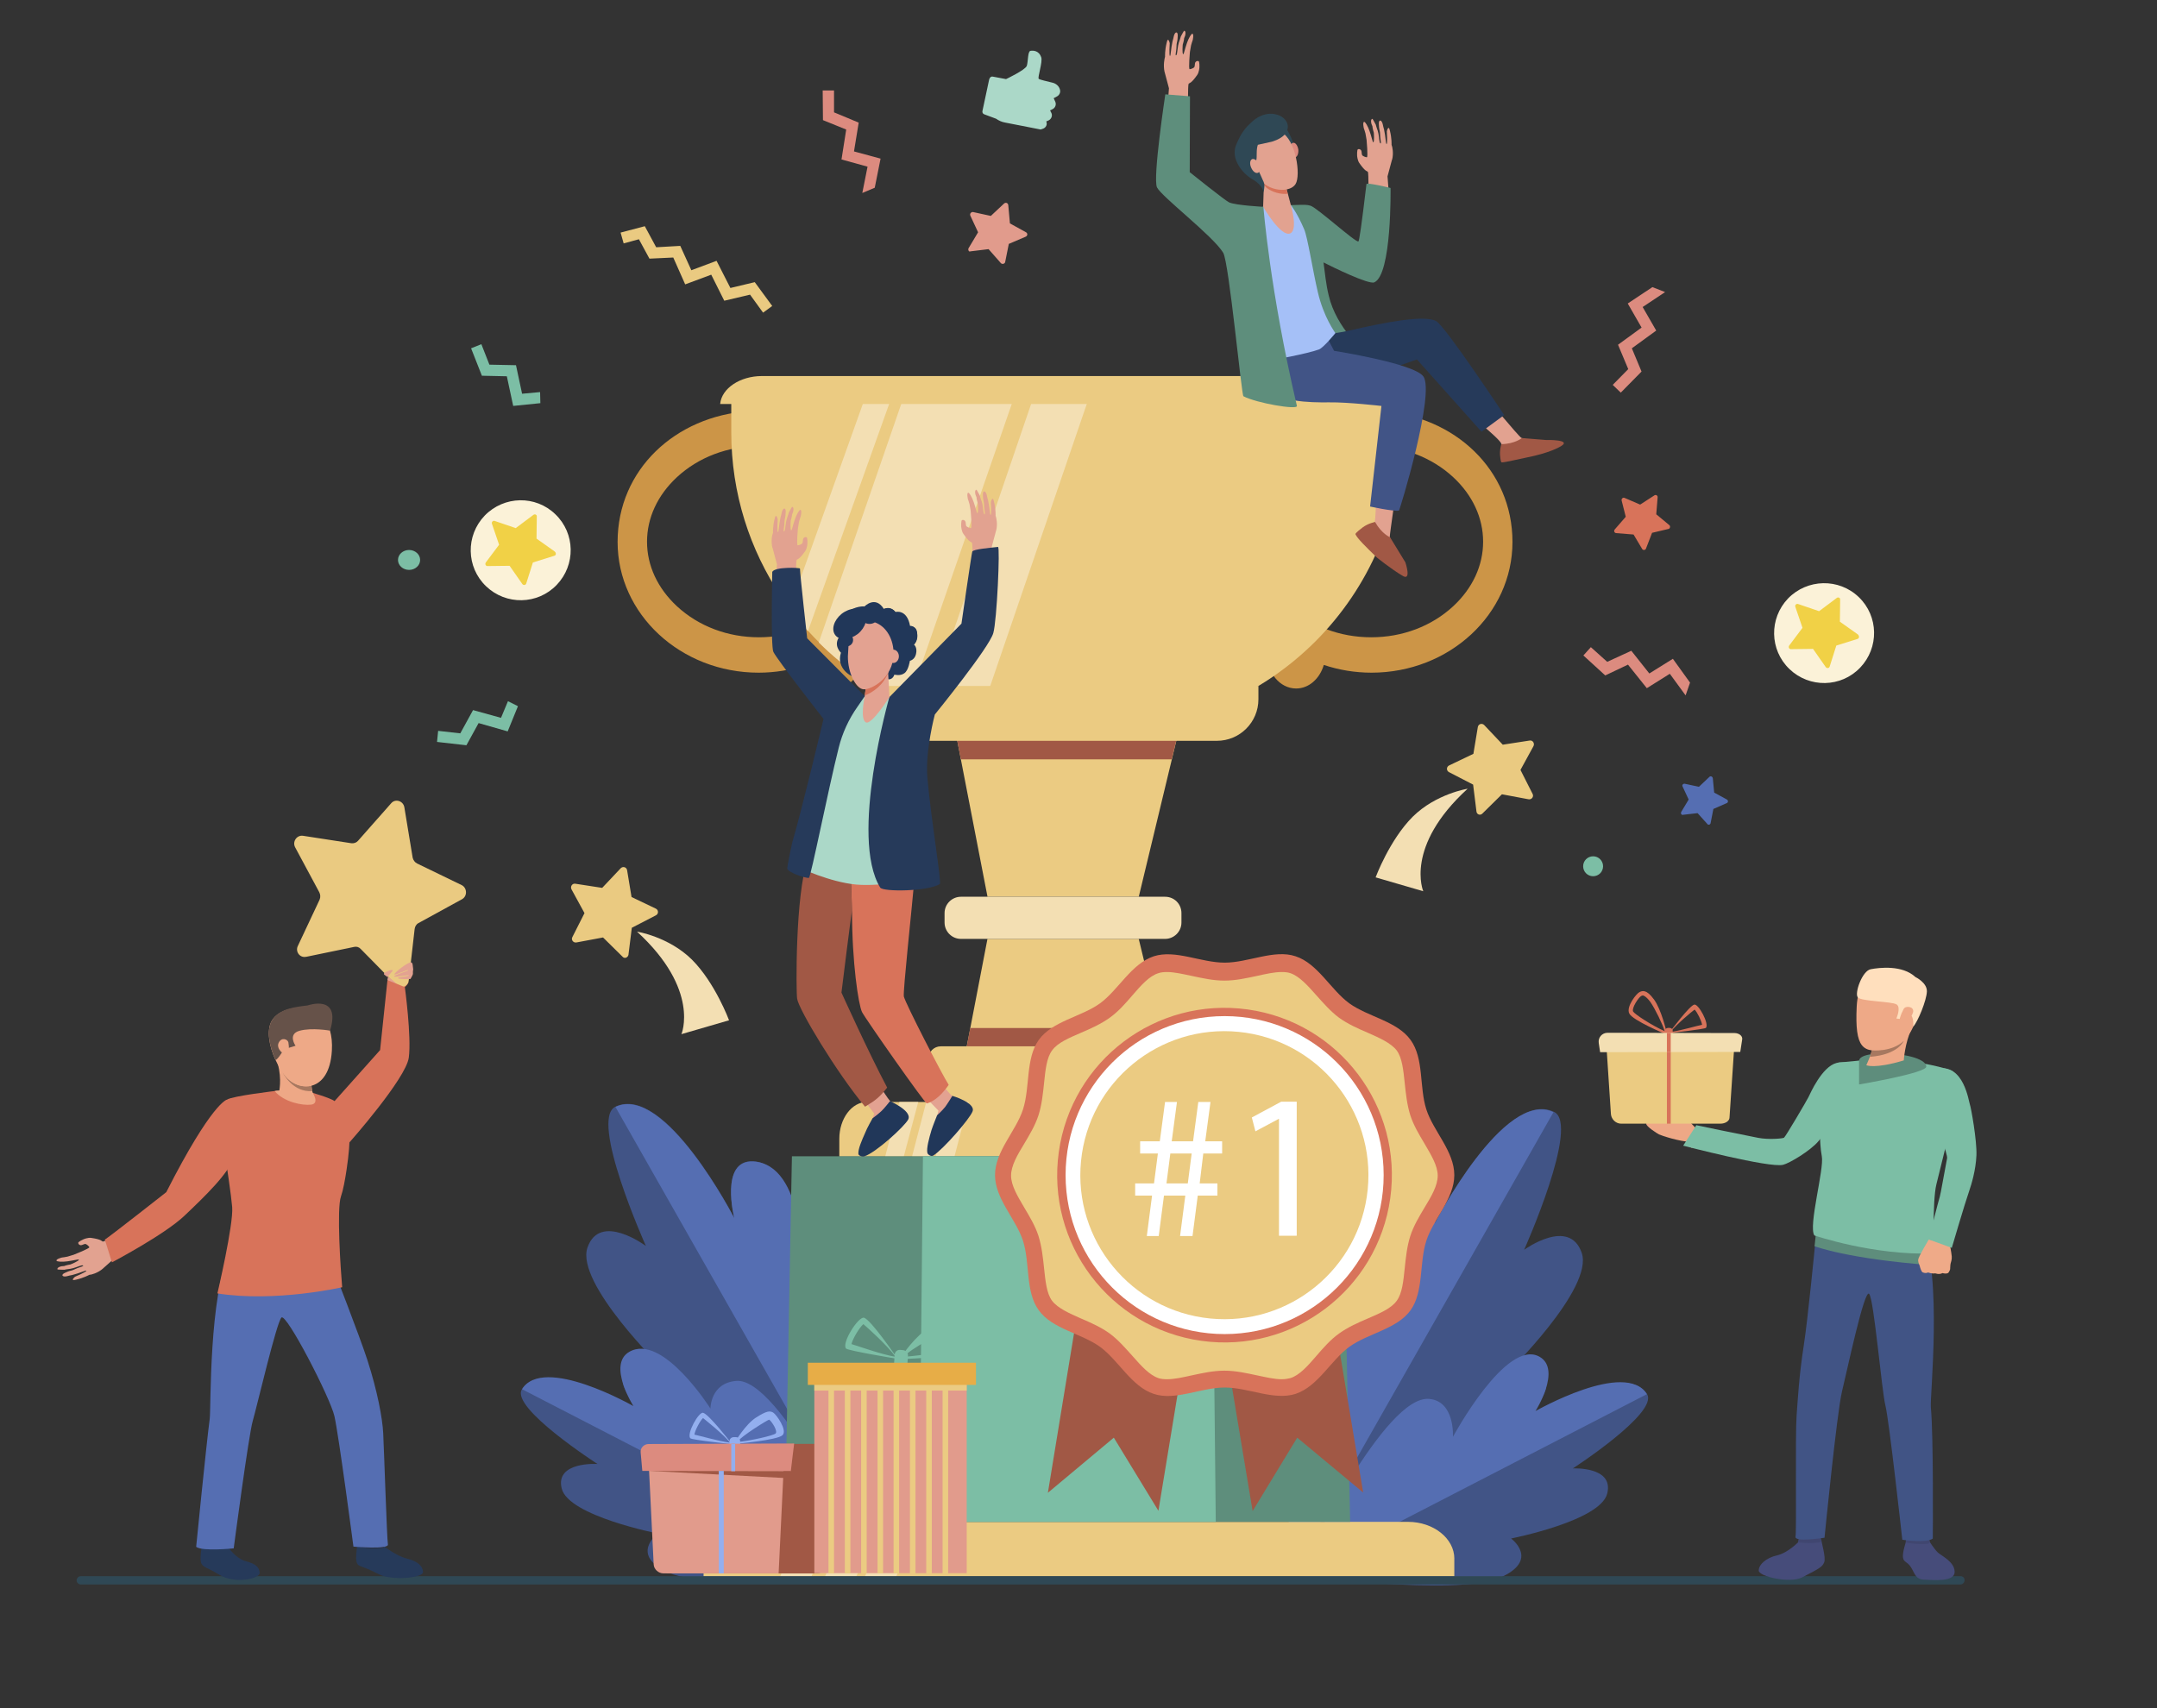 <?xml version="1.0" encoding="UTF-8"?>
<svg id="Layer_1" data-name="Layer 1" xmlns="http://www.w3.org/2000/svg" viewBox="0 0 563 446">
  <rect x="0" y="0" width="563" height="446" fill="#333333" stroke="none"/>
  <defs>
    <style>
      .cls-1 {
        fill: #fff;
      }

      .cls-2 {
        fill: #eea886;
      }

      .cls-3 {
        fill: #eaca81;
      }

      .cls-4 {
        fill: #efaa88;
      }

      .cls-5 {
        fill: #a15845;
      }

      .cls-6 {
        fill: #2f4855;
      }

      .cls-7 {
        fill: #ffdfbd;
      }

      .cls-8 {
        fill: #2e2626;
      }

      .cls-9 {
        fill: #f3dfb3;
      }

      .cls-10 {
        fill: #5e8e7c;
      }

      .cls-11 {
        fill: #f1d146;
      }

      .cls-12 {
        fill: #665249;
      }

      .cls-13 {
        fill: #415486;
      }

      .cls-14 {
        fill: #93afef;
      }

      .cls-15 {
        fill: #dc8b7f;
      }

      .cls-16 {
        fill: #ebcb82;
      }

      .cls-17 {
        fill: #e19b8c;
      }

      .cls-18 {
        fill: #464c7a;
      }

      .cls-19 {
        fill: #abd8c8;
      }

      .cls-20 {
        fill: #e7ad47;
      }

      .cls-21 {
        fill: #e2a290;
      }

      .cls-22 {
        fill: #556eb2;
      }

      .cls-23 {
        fill: #213759;
      }

      .cls-24 {
        fill: #a77860;
      }

      .cls-25 {
        fill: #7cbea5;
      }

      .cls-26 {
        fill: #a5c0f7;
      }

      .cls-27 {
        fill: #eea987;
      }

      .cls-28 {
        fill: #e3a291;
      }

      .cls-29 {
        fill: #db8a7f;
      }

      .cls-30 {
        fill: #cc9547;
      }

      .cls-31 {
        fill: #2f6b8c;
      }

      .cls-32 {
        fill: #d8735a;
      }

      .cls-33 {
        fill: #263a5a;
      }

      .cls-34 {
        fill: #415485;
      }

      .cls-35 {
        fill: #404670;
      }

      .cls-36 {
        fill: #fbf2d8;
      }

      .cls-37 {
        fill: #5e8d7c;
      }
    </style>
  </defs>
  <path class="cls-13" d="m337.21,411.11s51.27-25.31,60.09-38.47c8.82-13.16-4.12-13.96-4.12-13.96,0,0,22.85-22.27,19.67-31.6-3.25-9.4-15.04-.8-15.04-.8,0,0,14.68-32.76,7.81-36.01-12.94-6.15-31.02,29.07-31.02,29.07,0,0,3.91-15.33-4.99-14.82-13.45.72-12.87,35.36-12.87,35.36,0,0-1.52-13.3-9.62-8.97-14.61,7.81-9.91,80.19-9.91,80.19Z"/>
  <path class="cls-22" d="m344.08,325.65c6.29-3.47,12.58,6.72,12.58,6.72,0,0-.65-27.04,12.8-27.77,8.89-.51,4.99,14.82,4.99,14.82,0,0,18.15-35.21,31.02-29.07l-68.33,120.25c-.51-8.46-5.57-78.02,6.94-84.96Z"/>
  <path class="cls-13" d="m338.52,411.4s41.94,5.21,52.78.58c10.85-4.63,3.11-10.34,3.11-10.34,0,0,23.28-4.55,25.09-11.71,1.81-7.16-8.97-6.58-8.97-6.58,0,0,22.34-14.46,19.38-19.38-5.57-9.04-31.16,5.57-31.16,5.57,0,0,8.68-7.95,2.89-11.28-8.68-4.99-22.42,16.85-22.42,16.85,0,0,.87-5.35-5.93-6-12.22-1.09-34.78,42.3-34.78,42.3Z"/>
  <path class="cls-22" d="m373.01,365.2c6.8.58,6.22,9.91,6.22,9.91,0,0,13.95-25.89,22.63-20.9,5.79,3.33-1.08,14.17-1.08,14.17,0,0,23.5-13.45,29.07-4.41l-91.47,47.22c3.11-5.42,23.21-47,34.64-45.99Z"/>
  <path class="cls-13" d="m228.97,409.74s-51.27-25.31-60.09-38.47c-8.82-13.16,4.12-13.96,4.12-13.96,0,0-22.85-22.27-19.67-31.6,3.25-9.4,15.26-.43,15.26-.43,0,0-14.89-33.12-7.95-36.37,12.94-6.15,31.02,29.07,31.02,29.07,0,0-3.9-15.33,4.99-14.82,13.45.72,12.87,35.36,12.87,35.36,0,0,1.52-13.3,9.62-8.97,14.53,7.81,9.83,80.19,9.83,80.19Z"/>
  <path class="cls-22" d="m222.03,324.27c-6.29-3.47-12.58,6.73-12.58,6.73,0,0,.65-27.04-12.8-27.77-8.89-.51-4.99,14.82-4.99,14.82,0,0-18.15-35.21-31.02-29.07l68.33,120.25c.51-8.46,5.57-78.02-6.94-84.96Z"/>
  <path class="cls-13" d="m227.6,410.1s-41.94,5.21-52.78.58c-10.85-4.63-3.11-10.34-3.11-10.34,0,0-23.28-4.55-25.09-11.71-1.81-7.16,9.33-6.44,9.33-6.44,0,0-22.7-14.61-19.74-19.45,5.57-9.04,31.17,5.57,31.17,5.57,0,0-8.68-7.95-2.89-11.28,8.68-4.99,22.42,16.85,22.42,16.85,0,0-.87-5.35,5.93-6,12.22-1.23,34.78,42.23,34.78,42.23Z"/>
  <path class="cls-22" d="m192.16,360.5c-6.8.58-6.72,7.23-6.72,7.23,0,0-12.51-19.81-21.19-14.82-5.79,3.33,1.08,14.17,1.08,14.17,0,0-23.5-13.45-29.07-4.41l91.47,47.22c-3.11-5.49-24.22-50.4-35.58-49.39Z"/>
  <path class="cls-32" d="m106.7,256.3s-1.37.94-2.53.65c-1.16-.29-1.66-.72-1.66-.72,0,0,.65,1.16,1.59,1.66,1.59.8,2.6-1.59,2.6-1.59Z"/>
  <path class="cls-3" d="m79.87,249.8l12.58-2.6c.65-.15,1.3.07,1.74.58l9.18,9.33c1.16,1.23,3.18.43,3.33-1.23l1.52-13.31c.07-.65.43-1.3,1.01-1.59l11.35-6.22c1.45-.79,1.37-2.96-.07-3.69l-11.64-5.64c-.58-.29-1.01-.87-1.16-1.52l-2.17-13.16c-.29-1.66-2.31-2.31-3.4-1.09l-8.68,9.83c-.43.51-1.08.72-1.74.65l-12.65-1.95c-1.66-.22-2.82,1.59-2.02,3.04l6.29,11.71c.29.58.36,1.3.07,1.95l-5.64,12c-.8,1.52.51,3.25,2.1,2.89Z"/>
  <path class="cls-28" d="m107.35,251.24c-.87-.14-4.41,2.68-4.41,3.11s3.54-1.37,3.62-1.08c.07.22-3.9,1.3-3.69,1.66.14.29,3.76-.51,3.83-.29.15.29-2.96.36-2.82.72.22.36,3.25.22,3.25.22,0,0,.58-.94.65-1.3v-.65c0-.22.07-.36.07-.58-.14-.94-.07-1.66-.51-1.81Z"/>
  <path class="cls-28" d="m102.5,253.41l-1.37,1.66-.87-.65s-.07-.15,0-.36c.14-.22,2.24-1.23,2.24-.65Z"/>
  <path class="cls-28" d="m101.27,255s1.74,1.09,2.53,2.31c.72,1.23.36,2.31.36,2.31l-3.04-3.76.15-.87Z"/>
  <path class="cls-30" d="m360.57,107.35c-.29,1.45-.58,3.04-1.37,4.27-1.3,1.59-2.6,3.25-3.76,4.92.8-.07,1.66-.07,2.46-.07,8.17,0,15.76,2.89,21.4,8.1,5.06,4.7,7.81,10.63,7.81,16.85s-2.75,12.15-7.81,16.85c-5.64,5.21-13.23,8.1-21.4,8.1s-15.76-2.89-21.33-8.03c-.43,1.23-.79,2.39-1.23,3.61-2.75,1.37-4.7,4.7-4.7,8.53,0,5.13,3.4,9.26,7.66,9.26,3.33,0,6.15-2.53,7.23-6.15,3.9,1.3,8.1,2.02,12.44,2.02,20.32,0,36.8-15.26,36.8-34.13s-15.11-32.83-34.2-34.13Z"/>
  <path class="cls-30" d="m195.42,107.35c.29,1.45.58,3.04,1.37,4.27,1.3,1.59,2.6,3.25,3.76,4.92-.79-.07-1.66-.07-2.46-.07-8.17,0-15.76,2.89-21.4,8.1-5.06,4.7-7.81,10.63-7.81,16.85s2.75,12.15,7.81,16.85c5.64,5.21,13.23,8.1,21.4,8.1s15.76-2.89,21.33-8.03c.43,1.23.79,2.39,1.23,3.61,2.75,1.37,4.7,4.7,4.7,8.53,0,5.13-3.4,9.26-7.67,9.26-3.33,0-6.15-2.53-7.23-6.15-3.9,1.3-8.1,2.02-12.44,2.02-20.32,0-36.81-15.26-36.81-34.13s15.11-32.83,34.2-34.13Z"/>
  <path class="cls-16" d="m365.92,103.52v9.4c0,42.59-34.56,77.15-77.15,77.15-19.6-.29-33.12,1.74-51.7-6.51-26.83-11.79-46.2-38.76-46.2-70.72v-9.4h175.06v.07Z"/>
  <path class="cls-9" d="m236.99,183.63s.07,0,0,0l27.77-80.12h-28.85l-22.2,64.21c6.65,6.65,14.61,12.07,23.28,15.91Z"/>
  <path class="cls-9" d="m255.07,188.99l29.28-85.54h-14.53l-28.05,82.07c4.63,1.74,8.97,2.82,13.3,3.47Z"/>
  <path class="cls-9" d="m210.89,164.76l21.91-61.32h-6.87l-19.81,55.46c1.45,2.1,3.04,4.05,4.77,5.86Z"/>
  <path class="cls-16" d="m358.26,98.17h-159.37c-5.78,0-10.56,3.25-10.92,7.3h181.13c-.29-4.12-5.06-7.3-10.85-7.3Z"/>
  <path class="cls-16" d="m248.78,187.83l8.97,46.28h39.48l11.14-46.28h-59.58Z"/>
  <path class="cls-5" d="m308.36,187.83l-2.53,10.41h-55.03l-2.02-10.41h59.58Z"/>
  <path class="cls-16" d="m308.36,291.37h-59.58l4.48-22.99,4.48-23.28h39.48l5.64,23.28,5.49,22.99Z"/>
  <path class="cls-5" d="m308.36,291.37h-59.58l4.48-22.99h49.6l5.49,22.99Z"/>
  <path class="cls-9" d="m304.1,234.11h-53.29c-2.31,0-4.27,1.88-4.27,4.27v2.46c0,2.31,1.88,4.27,4.27,4.27h53.29c2.31,0,4.27-1.88,4.27-4.27v-2.46c0-2.39-1.88-4.27-4.27-4.27Z"/>
  <path class="cls-16" d="m312.77,288.27h-70.43v-11.93c0-1.74,1.45-3.18,3.18-3.18h64.14c1.73,0,3.18,1.45,3.18,3.18v11.93h-.07Z"/>
  <path class="cls-16" d="m336.06,297.3v4.63h-116.99v-4.63c0-5.28,3.25-9.62,7.23-9.62h102.53c3.98,0,7.23,4.27,7.23,9.62Z"/>
  <path class="cls-9" d="m246.61,287.69l-3.69,14.17h-4.85l3.69-14.17h4.84Z"/>
  <path class="cls-9" d="m239.67,287.69l-3.76,14.17h-4.85l3.69-14.17h4.92Z"/>
  <path class="cls-9" d="m252.83,287.69l-3.69,14.17h-4.92l3.76-14.17h4.85Z"/>
  <path class="cls-16" d="m379.59,406.92v4.63h-195.95v-4.63c0-5.28,5.42-9.62,12.08-9.62h171.8c6.65,0,12.08,4.34,12.08,9.62Z"/>
  <path class="cls-9" d="m229.76,397.3l-6.22,14.17h-8.17l6.22-14.17h8.17Z"/>
  <path class="cls-9" d="m218.05,397.3l-6.22,14.17h-8.17l6.22-14.17h8.17Z"/>
  <path class="cls-9" d="m240.18,397.3l-6.22,14.17h-8.17l6.22-14.17h8.17Z"/>
  <path class="cls-16" d="m328.46,179.08v3.47c0,6-4.85,10.85-10.85,10.85h-78.53c-6,0-10.85-4.85-10.85-10.85v-3.47h100.22Z"/>
  <path class="cls-10" d="m352.4,397.3h-147.51l1.81-95.45h143.75l1.95,95.45Z"/>
  <path class="cls-25" d="m317.33,397.3h-77.37l.94-95.45h75.42l1.01,95.45Z"/>
  <path class="cls-6" d="m511.77,411.48H21.08c-.58,0-1.08.51-1.08,1.09s.51,1.08,1.08,1.08h490.61c.58,0,1.08-.51,1.08-1.08.07-.58-.43-1.09-1.01-1.09Z"/>
  <path class="cls-5" d="m302.36,394.41l-11.64-19.09-17.21,14.39,17.64-107.67,28.92,4.7-17.71,107.67Z"/>
  <path class="cls-5" d="m355.8,389.64l-17.21-14.32-11.64,19.16-17.93-107.67,28.85-4.77,17.93,107.59Z"/>
  <path class="cls-32" d="m379.59,306.77c0,6.22-5.49,11.5-7.3,17.14-1.88,5.79-.65,13.31-4.12,18.15-3.54,4.92-11.06,6-15.98,9.54-4.85,3.54-8.17,10.34-14.03,12.29-5.64,1.81-12.29-1.66-18.51-1.66s-12.94,3.54-18.51,1.66c-5.78-1.88-9.18-8.75-14.03-12.29-4.92-3.54-12.44-4.63-15.98-9.54-3.54-4.85-2.24-12.29-4.12-18.15-1.81-5.64-7.3-10.92-7.3-17.14s5.49-11.5,7.3-17.14c1.88-5.78.65-13.3,4.12-18.15,3.54-4.92,11.06-6,15.98-9.54,4.84-3.54,8.17-10.34,14.03-12.29,5.64-1.81,12.29,1.66,18.51,1.66s12.94-3.54,18.51-1.66c5.78,1.88,9.18,8.75,14.03,12.29,4.92,3.54,12.44,4.63,15.98,9.54,3.54,4.85,2.24,12.29,4.12,18.15,1.81,5.64,7.3,10.92,7.3,17.14Z"/>
  <path class="cls-16" d="m334.54,360.07c-1.88,0-4.05-.51-6.43-1.01-2.75-.58-5.57-1.23-8.53-1.23s-5.79.65-8.53,1.23c-2.31.51-4.48,1.01-6.43,1.01-.87,0-1.59-.07-2.24-.29-2.39-.8-4.56-3.25-6.8-5.79-1.81-2.02-3.69-4.19-5.93-5.86-2.31-1.66-4.92-2.82-7.45-3.9-3.11-1.37-6.07-2.68-7.59-4.63-1.45-1.95-1.74-5.21-2.1-8.53-.29-2.75-.58-5.57-1.45-8.39-.87-2.68-2.31-5.06-3.69-7.38-1.74-2.97-3.47-5.79-3.47-8.39s1.66-5.42,3.47-8.39c1.37-2.31,2.82-4.7,3.69-7.38.87-2.75,1.16-5.64,1.45-8.39.36-3.4.65-6.58,2.1-8.53,1.45-2.02,4.41-3.25,7.59-4.63,2.53-1.08,5.13-2.24,7.45-3.9,2.31-1.66,4.12-3.76,5.93-5.86,2.24-2.6,4.41-5.06,6.8-5.78.65-.22,1.37-.29,2.24-.29,1.88,0,4.05.51,6.43,1.01,2.75.58,5.57,1.23,8.53,1.23s5.78-.65,8.53-1.23c2.31-.51,4.48-1.01,6.43-1.01.87,0,1.59.07,2.24.29,2.39.8,4.55,3.25,6.8,5.78,1.81,2.02,3.69,4.19,5.93,5.86,2.31,1.66,4.92,2.82,7.45,3.9,3.11,1.37,6.07,2.68,7.59,4.63,1.45,1.95,1.74,5.21,2.1,8.53.29,2.75.58,5.57,1.45,8.39.87,2.67,2.31,5.06,3.69,7.38,1.73,2.96,3.47,5.78,3.47,8.39s-1.66,5.42-3.47,8.39c-1.37,2.31-2.82,4.7-3.69,7.38-.87,2.75-1.16,5.64-1.45,8.39-.36,3.4-.65,6.58-2.1,8.53-1.45,2.02-4.41,3.25-7.59,4.63-2.53,1.08-5.13,2.24-7.45,3.9-2.31,1.66-4.12,3.76-5.93,5.86-2.24,2.6-4.41,5.06-6.8,5.79-.58.14-1.37.29-2.24.29Z"/>
  <path class="cls-32" d="m362.87,312.83c3.34-23.89-13.32-45.96-37.21-49.3-23.89-3.34-45.96,13.32-49.3,37.21-3.34,23.89,13.32,45.96,37.21,49.3,23.89,3.34,45.96-13.32,49.3-37.21Z"/>
  <path class="cls-1" d="m319.64,348.28c22.92,0,41.51-18.58,41.51-41.51s-18.58-41.5-41.51-41.5-41.51,18.58-41.51,41.5,18.58,41.51,41.51,41.51Z"/>
  <path class="cls-16" d="m356.99,310.5c2.04-20.66-13.05-39.07-33.71-41.12-20.66-2.04-39.07,13.05-41.12,33.71s13.05,39.07,33.71,41.12c20.67,2.04,39.07-13.05,41.12-33.71Z"/>
  <path class="cls-1" d="m299.33,322.68l1.37-10.56h-4.41v-3.18h4.92l1.01-7.81h-4.63v-3.18h5.13l1.37-10.27h3.11l-1.37,10.27h5.57l1.37-10.27h3.18l-1.37,10.27h4.41v3.18h-4.92l-.94,7.81h4.63v3.18h-5.13l-1.37,10.56h-3.25l1.37-10.56h-5.57l-1.37,10.56h-3.11Zm10.7-13.74l1.01-7.81h-5.57l-1.01,7.81h5.57Z"/>
  <path class="cls-1" d="m333.82,292.1h-.07l-6.07,3.25-.94-3.62,7.67-4.12h4.05v35h-4.63v-30.51Z"/>
  <path class="cls-21" d="m363.32,41.7c-.43,1.66-1.16,4.34-1.16,4.34.07.72.29,3.76.51,7.52l-5.49-2.17s.07-6.07-.14-6.51c-.22-.29-.58.07-2.24-2.31-.51-.72-.58-1.95-.58-1.95,0,0-.07-1.52.22-1.66.36-.14.72.07.87.36.14.29.07.87.22,1.16.14.29.94.58,1.23.58.36,0-.07-4.56-.07-4.56,0,0-.22-1.3-.29-1.66-.07-.36-.43-1.37-.43-1.37,0,0-.36-1.52.07-1.66.29-.07,1.01,1.16,1.45,2.46.51,1.45.8,2.89.94,2.89.36-.07.15-2.53.15-2.53,0,0-.36-1.16-.36-1.66-.36-.65-.58-1.88,0-1.95.07,0,.87,1.52.87,1.52,0,0,.29,1.08.51,1.59.29.87.36,2.31.51,2.96.15.51.29.29.29.36.07,0,0-.72-.14-1.66-.07-.51,0-1.08-.15-1.66-.14-.51-.22-1.3-.22-1.74-.07-1.3.72-1.16,1.01,0,.07.43.22.94.36,1.45.43,1.95.43,3.76.65,3.76.29,0,.07-3.33.07-3.33,0,0,.43-1.88.8-.14.51,2.02.43,3.62.43,3.69.22.43.58,2.24.14,3.9Z"/>
  <path class="cls-10" d="m362.95,49.07s-6.22-1.52-6.29-1.01c-1.3,10.92-1.88,14.82-2.1,14.97-.72.36-10.7-8.75-12.51-9.33-.87-.29-1.81-.22-2.68-.22-2.1.07-2.53.07-2.53.07h-.07v1.95c2.39,2.17,7.81,34.56,8.32,34.56s11.28,2.68,11.06,1.81c0-.14-7.3-6.07-9.33-14.68-.72-2.89-1.01-6-1.37-8.68,2.39,1.23,11.71,5.78,13.23,5.21,4.63-1.95,4.27-24.66,4.27-24.66Z"/>
  <path class="cls-21" d="m381.54,106.63s10.05,7.88,10.34,9.26c.51,2.02,9.69-.65,7.45-1.01-.51-.07-2.17-.51-2.24-.58-.72-.36-9.62-11.14-9.62-11.14l-5.93,3.47Z"/>
  <path class="cls-5" d="m403.59,114.87l-6.36-.51s-1.81,1.52-5.35,1.59c0,0-.58,1.59-.29,3.47.07.29.07,1.3.43,1.3,1.16-.07,4.34-.87,7.88-1.59,0,0,4.84-1.01,7.59-2.68,2.82-1.74-3.9-1.59-3.9-1.59Z"/>
  <path class="cls-33" d="m336.64,86.96s7.3,1.23,15.47-.65c9.4-2.17,19.74-4.19,22.78-2.46,2.46,1.45,17.72,24.51,17.72,24.51l-5.93,4.34-16.85-18.87s-21.48,7.95-26.32,7.01c-10.92-1.95-11.06-10.77-6.87-13.88Z"/>
  <path class="cls-33" d="m344.66,82.33l7.3,8.68-13.59,4.19-1.74-8.24,8.03-4.63Z"/>
  <path class="cls-21" d="m359.56,122.17s-.43,12.15-.72,14.17c-.29,2.03,5.13,8.17,4.48,6.07-.14-.51-.58-2.1-.58-2.24,0-.8,2.02-14.61,2.02-14.61l-5.21-3.4Z"/>
  <path class="cls-5" d="m366.79,146.76l-3.98-6.51s-2.17-.87-3.9-3.98c0,0-1.66.29-3.18,1.37-.29.22-2.02,1.52-1.95,1.81.43,1.08,2.89,3.47,5.57,6.07,0,0,3.76,3.04,6.58,4.7,2.67,1.81.87-3.47.87-3.47Z"/>
  <path class="cls-13" d="m371.49,98.24c-2.53-3.4-23.28-6.65-23.28-6.65l-5.78-11.06-12.8,7.88s1.3,10.12,2.24,12.87c1.3,3.61,9.83,3.83,15.11,3.76,4.85-.07,13.59.94,13.59.94l-2.96,26.25s5.86,1.3,7.52,1.08c.22,0,9.54-30.8,6.36-35.07Z"/>
  <path class="cls-26" d="m336.92,53.55l-7.23.43s-.14.07-.22.07c-.58.14-.07,21.11.43,28.92.51,7.81,1.59,11.14,1.59,11.14,0,0,9.76-1.74,12.8-2.89,1.23-.51,4.27-4.27,4.27-4.27,0,0-3.11-4.12-4.63-10.85-1.23-5.21-2.67-14.39-3.54-16.27-1.88-4.41-3.47-6.29-3.47-6.29Z"/>
  <path class="cls-21" d="m329.91,47.62l-.22,6.36s4.63,8.03,7.09,6.94c2.02-.94.22-7.09.22-7.09,0,0-.36-1.37-.8-3.04-.36-1.16-.65-2.31-.58-3.25,0-2.1-5.71.07-5.71.07Z"/>
  <path class="cls-32" d="m335.55,47.62c.07-2.17-5.64,0-5.64,0v.65c.22.29.43.51.65.72,1.52,1.23,3.76,1.81,5.57,1.59-.36-1.08-.58-2.17-.58-2.96Z"/>
  <path class="cls-6" d="m335.48,33.09s2.39,3.62,2.53,6.58c.14,3.04-.43,5.06-.43,5.06l-7.59-9.11,5.49-2.53Z"/>
  <path class="cls-29" d="m338.88,39.09c.07,1.08-.29,1.95-.94,2.02-.58.07-1.23-.72-1.3-1.81-.07-1.08.29-1.95.94-2.02.58-.07,1.16.8,1.3,1.81Z"/>
  <path class="cls-21" d="m327.52,37.14c-.14-.07-.14,8.75,2.39,10.77,2.53,2.1,6.94,2.24,8.24.14,1.45-2.31.07-11.57-3.69-13.52-3.83-1.88-6.94,2.6-6.94,2.6Z"/>
  <path class="cls-6" d="m326.87,31.72c-1.95,1.74-2.89,2.96-4.19,6-1.59,3.69,1.59,7.59,4.27,9.11,2.68,1.52,2.89,3.4,2.89,3.4l.14-1.16c.07-.43.07-.72,0-1.08-.07-.36-.22-.65-.36-.94-.22-.51-.94-2.17-1.23-2.6-.72-1.16-.94-1.45-.51-2.53.29-.87-.07-2.75.43-4.12l3.61-.8s2.24-.58,3.4-1.88c3.11-3.76-3.33-8.03-8.46-3.4Z"/>
  <path class="cls-21" d="m328.61,42.85c.43.94.36,1.95-.22,2.24-.58.29-1.37-.29-1.81-1.3-.43-.94-.36-1.95.22-2.24.58-.22,1.37.36,1.81,1.3Z"/>
  <path class="cls-21" d="m303.95,18.7c.43,1.66,1.16,4.34,1.16,4.34-.07.72-.29,3.76-.51,7.52l5.49-2.17s-.07-6.07.15-6.51c.22-.29.58.07,2.24-2.31.51-.72.58-1.95.58-1.95,0,0,.07-1.52-.22-1.66-.36-.14-.72.07-.87.36-.14.29-.07.87-.22,1.16-.14.29-.94.58-1.23.58-.36,0,.07-4.56.07-4.56,0,0,.22-1.3.29-1.66.07-.36.43-1.37.43-1.37,0,0,.36-1.52-.07-1.66-.29-.07-1.01,1.16-1.45,2.46-.51,1.45-.79,2.89-.94,2.89-.36-.07-.14-2.53-.14-2.53,0,0,.36-1.16.36-1.66.36-.65.58-1.88,0-1.95-.07,0-.87,1.52-.87,1.52,0,0-.29,1.08-.51,1.59-.29.87-.36,2.31-.51,2.96-.14.51-.29.29-.29.36-.07,0,0-.72.15-1.66.07-.51,0-1.08.14-1.66.15-.51.22-1.3.22-1.74.07-1.3-.72-1.16-1.01,0-.07.43-.22.94-.36,1.45-.43,1.95-.43,3.76-.65,3.76-.29,0-.07-3.33-.07-3.33,0,0-.43-1.88-.79-.14-.51,2.02-.43,3.62-.43,3.69-.14.43-.51,2.17-.14,3.9Z"/>
  <path class="cls-10" d="m329.77,53.99s-7.16-.36-8.97-1.16c-1.08-.51-10.27-7.88-10.27-7.88l.07-19.81-6.44-.51s-3.33,21.91-2.17,24.3c1.23,2.46,14.61,12.65,17.28,17.06,1.52,2.53,4.77,37.17,5.28,37.46,3.47,1.81,14.17,3.62,13.96,2.53-7.09-30.3-8.75-51.99-8.75-51.99Z"/>
  <path class="cls-21" d="m201.64,143c.43,1.66,1.16,4.34,1.16,4.34-.07.72-.29,3.76-.51,7.52l5.5-2.17s-.07-6.07.14-6.51c.22-.29.58.07,2.24-2.31.51-.72.58-1.95.58-1.95,0,0,.07-1.52-.22-1.66-.36-.15-.72.07-.87.36-.14.29-.07.87-.22,1.16-.14.29-.94.58-1.23.58-.36,0,.07-4.56.07-4.56,0,0,.22-1.3.29-1.66.07-.36.43-1.37.43-1.37,0,0,.36-1.52-.07-1.66-.29-.07-1.01,1.16-1.45,2.46-.51,1.45-.79,2.89-.94,2.89-.36-.07-.15-2.53-.15-2.53,0,0,.36-1.16.36-1.66.36-.65.58-1.88,0-1.95-.07,0-.87,1.52-.87,1.52,0,0-.29,1.08-.51,1.59-.29.87-.36,2.31-.51,2.96-.15.51-.29.29-.29.36-.07,0,0-.72.14-1.66.07-.51,0-1.08.15-1.66.14-.51.22-1.3.22-1.74.07-1.3-.72-1.16-1.01,0-.07.43-.22.94-.36,1.45-.43,1.95-.43,3.76-.65,3.76-.29,0-.07-3.33-.07-3.33,0,0-.43-1.88-.8-.14-.51,2.02-.43,3.61-.43,3.69-.22.43-.58,2.17-.15,3.9Z"/>
  <path class="cls-21" d="m26.85,331.18c1.29-1.14,3.36-2.98,3.36-2.98.68-.26,2.61-2.22,6.06-3.72l-3.52-3.15s-5.39,2.79-5.88,2.8c-.36-.06-.2-.55-3.07-.96-.87-.13-2,.36-2,.36,0,0-1.39.62-1.39.94.03.39.39.61.71.61.32,0,.81-.33,1.13-.33.32,0,.94.58,1.07.84.16.32-4.1,1.98-4.1,1.98,0,0-1.26.39-1.62.49-.35.1-1.42.23-1.42.23,0,0-1.52.36-1.45.81.07.29,1.49.38,2.85.19,1.52-.2,2.94-.59,3.01-.46.1.36-2.2,1.27-2.2,1.27,0,0-1.2.2-1.65.42-.74-.03-1.94.33-1.74.88.03.06,1.75.09,1.75.09,0,0,1.1-.23,1.65-.26.91-.13,2.23-.72,2.88-.88.52-.1.39.13.45.1.03.07-.65.32-1.55.62-.48.16-.97.49-1.55.62-.52.1-1.26.39-1.65.59-1.2.52-.71,1.17.46.9.42-.13.94-.23,1.45-.33,1.94-.49,3.55-1.3,3.65-1.11.13.26-2.94,1.56-2.94,1.56,0,0-1.48,1.23.23.78,2.04-.46,3.42-1.24,3.49-1.27.49,0,2.2-.46,3.55-1.63Z"/>
  <path class="cls-21" d="m259.99,138.51c-.43,1.66-1.16,4.34-1.16,4.34.07.72.29,3.76.51,7.52l-5.5-2.17s.07-6.07-.14-6.51c-.22-.29-.58.07-2.24-2.31-.51-.72-.58-1.95-.58-1.95,0,0-.07-1.52.22-1.66.36-.15.72.07.87.36.15.29.07.87.22,1.16.15.29.94.58,1.23.58.36,0-.07-4.55-.07-4.55,0,0-.22-1.3-.29-1.66-.07-.36-.43-1.37-.43-1.37,0,0-.36-1.52.07-1.66.29-.07,1.01,1.16,1.45,2.46.51,1.45.8,2.89.94,2.89.36-.07.14-2.53.14-2.53,0,0-.36-1.16-.36-1.66-.36-.65-.58-1.88,0-1.95.07,0,.87,1.52.87,1.52,0,0,.29,1.09.51,1.59.29.87.36,2.31.51,2.96.15.51.29.29.29.36.07,0,0-.72-.14-1.66-.07-.51,0-1.08-.15-1.66-.14-.51-.22-1.3-.22-1.74-.07-1.3.72-1.16,1.01,0,.07.43.22.94.36,1.45.43,1.95.43,3.76.65,3.76.29,0,.07-3.33.07-3.33,0,0,.43-1.88.8-.14.51,2.02.43,3.61.43,3.69.22.51.58,2.24.14,3.9Z"/>
  <path class="cls-23" d="m225.64,158.33s2.82-2.96,5.06.65c0,0,1.74-.94,2.96.8,0,0,3.11-.94,3.9,3.76,0,0,1.59-.29,1.81,1.59.22,1.95-.8,3.18-.8,3.18,0,0,.94.65.51,2.46-.36,1.52-1.59,1.74-1.59,1.74,0,0-.36,2.53-1.45,3.25-1.08.79-2.6.36-2.6.36,0,0-.36,1.37-1.66,1.23-1.3-.15-2.89-1.37-4.27-.8-1.45.58-5.13,0-5.13,0,0,0-4.19-1.88-2.89-6.15,0,0-2.17-1.95-.29-4.34,0,0-1.37-3.69,1.37-5.93,2.75-2.1,5.06-1.81,5.06-1.81Z"/>
  <path class="cls-28" d="m244.95,282.05s3.04,3.76,3.83,4.27c.79.43-.36,5.93-2.39,6.29-1.16.22-1.81-1.08-1.81-1.08l.36-1.59-4.34-4.48,4.34-3.4Z"/>
  <path class="cls-28" d="m229.26,282.91s2.53,4.12,3.25,4.7c.72.58-1.08,5.86-3.18,5.93-1.16.07-1.66-1.3-1.66-1.3l.51-1.52-3.76-4.99,4.84-2.82Z"/>
  <path class="cls-23" d="m232.29,287.47s-1.45,1.88-2.24,2.6c-1.01.94-2.31,1.88-2.31,1.88,0,0-1.52,2.68-1.88,3.69-.94,2.1-1.95,4.41-1.81,5.64.07.36.87.8,1.59.58,2.96-.94,10.49-7.81,11.42-9.62,1.08-2.24-4.77-4.77-4.77-4.77Z"/>
  <path class="cls-5" d="m210.82,224.42c.29-.8.51-1.45.79-2.17,3.11.65,6.65,1.45,10.34,2.24l.43,13.38c0-1.01-2.75,21.26-2.75,21.26,0,0,7.09,15.69,11.93,24.8-1.95,2.46-2.89,3.25-5.78,4.99-7.52-9.04-17.35-25.45-17.72-28.2-.29-1.66-.51-27.12,2.75-36.3Z"/>
  <path class="cls-32" d="m238.8,228.25c-.94,10.41-3.11,30.3-2.89,31.89.51,2.02,9.98,20.39,11.71,23.07-1.37,2.02-3.47,4.27-5.71,4.85-.43.14-16.05-22.13-16.92-23.86-.94-2.02-2.6-12.87-2.6-26.32l-.43-13.38c6,1.3,11.64,2.53,16.85,3.76Z"/>
  <path class="cls-19" d="m218.85,180.89l7.16,1.01s5.71.15,6.43.15,5.21,26.03,6.51,35.86c1.3,9.83.29,11.57.29,11.57,0,0-9.04,2.03-15.76,1.45-6.94-.65-14.82-4.41-14.82-4.41,0,0,5.93-18.87,7.16-24.73,1.16-5.93,3.04-20.9,3.04-20.9Z"/>
  <path class="cls-33" d="m201.57,149.29s-.43,19.45.29,20.9c1.08,2.17,13.09,17.5,13.09,17.5,0,0-5.71,24.01-8.17,32.25-.22.87-1.3,6.22-1.3,6.72,0,1.16,5.06,2.68,5.64,2.53.51-.07,4.99-22.85,7.81-34.06.94-3.76,2.6-7.38,4.84-10.56l1.95-2.82-15.04-15.11s-1.88-16.78-1.88-18.22c0-.22-6.51-.51-7.23.87Z"/>
  <path class="cls-33" d="m232.15,181.97l18.8-19.16s2.6-18.08,2.82-18.8c.22-.65,4.84-1.01,6.72-1.23.58-.07-.29,19.31-1.23,22.49-1.08,3.83-15.26,21.26-15.26,21.26,0,0-2.53,9.47-1.95,16.41,1.01,11.5,3.76,27.33,3.25,27.84-3.04,1.95-14.75,2.1-15.55.94-8.1-13.16,2.39-49.75,2.39-49.75Z"/>
  <path class="cls-28" d="m226.15,178.36l-.51,3.76s-1.16,5.42.29,6.43c1.45,1.01,6.22-6.58,6.22-6.58l-.51-9.54-5.5,5.93Z"/>
  <path class="cls-32" d="m231.86,175.54c-1.23,3.25-4.05,5.28-6.15,6l.43-3.18,5.5-5.93.22,3.11Z"/>
  <path class="cls-23" d="m239.45,165.99c0,1.45-.79,2.6-1.81,2.6s-1.81-1.16-1.81-2.6.79-2.6,1.81-2.6c.94,0,1.81,1.16,1.81,2.6Z"/>
  <path class="cls-23" d="m231.65,161.87c1.24,0,2.24-.68,2.24-1.52s-1-1.52-2.24-1.52-2.24.68-2.24,1.52,1,1.52,2.24,1.52Z"/>
  <path class="cls-28" d="m228.32,162.45c-2.96-1.01-6.15.94-6.58,3.98-.22,1.3-.36,2.97-.43,4.85-.07,4.41,2.17,8.68,4.19,8.68s7.52-2.82,7.74-9.11c.07-3.83-1.81-7.3-4.92-8.39Z"/>
  <path class="cls-28" d="m231.72,171.34c0,.94.65,1.74,1.45,1.74s1.45-.79,1.45-1.74-.65-1.74-1.45-1.74-1.45.79-1.45,1.74Z"/>
  <path class="cls-23" d="m219.64,160.28c-2.02,1.66-2.75,4.12-1.59,5.57,1.16,1.45,3.76,1.23,5.86-.36,2.02-1.66,2.75-4.12,1.59-5.57-1.16-1.45-3.76-1.3-5.86.36Z"/>
  <path class="cls-23" d="m226.95,162.88c1.04,0,1.88-.58,1.88-1.3s-.84-1.3-1.88-1.3-1.88.58-1.88,1.3.84,1.3,1.88,1.3Z"/>
  <path class="cls-23" d="m219.35,167.08c0,.94.72,1.66,1.66,1.66.87,0,1.66-.72,1.66-1.66s-.72-1.66-1.66-1.66-1.66.72-1.66,1.66Z"/>
  <path class="cls-23" d="m248.57,286.1s-1.23,2.02-1.88,2.89c-.87,1.08-2.1,2.17-2.1,2.17,0,0-1.16,2.89-1.45,3.83-.65,2.17-1.37,4.85-1.08,6,.07.36.94,1.08,1.59.65,2.6-1.66,9.47-9.54,10.2-11.5.87-2.24-5.28-4.05-5.28-4.05Z"/>
  <path class="cls-9" d="m383.06,205.91s-8.24,1.3-14.32,7.3c-6.07,6.07-9.69,15.84-9.69,15.84l12.44,3.62s-4.99-11.64,11.57-26.75Z"/>
  <path class="cls-3" d="m385.37,211.84l-.87-7.01-6.29-3.25c-.72-.36-.72-1.37,0-1.74l6.36-3.04,1.16-7.01c.15-.8,1.08-1.08,1.66-.51l4.85,5.13,7.01-1.08c.8-.15,1.37.72,1.01,1.45l-3.4,6.22,3.18,6.29c.36.72-.29,1.52-1.08,1.37l-6.94-1.3-5.06,4.99c-.58.65-1.52.29-1.59-.51Z"/>
  <path class="cls-9" d="m166.28,243.22s8.24,1.3,14.32,7.3c6.07,6.07,9.69,15.84,9.69,15.84l-12.44,3.62c0,.07,4.99-11.57-11.57-26.75Z"/>
  <path class="cls-3" d="m164.04,249.22l.87-7.01,6.29-3.25c.72-.36.72-1.37,0-1.74l-6.36-3.04-1.16-7.01c-.14-.8-1.08-1.08-1.66-.51l-4.84,5.13-7.01-1.08c-.8-.14-1.37.72-1.01,1.45l3.4,6.22-3.18,6.29c-.36.72.29,1.52,1.08,1.37l6.94-1.3,5.06,4.99c.51.65,1.45.29,1.59-.51Z"/>
  <path class="cls-22" d="m438.81,211.98l1.95-3.25-1.59-3.4c-.22-.36.14-.8.58-.72l3.69.79,2.75-2.6c.29-.29.79-.07.87.36l.36,3.76,3.33,1.81c.36.22.36.8-.07.94l-3.47,1.52-.72,3.69c-.07.43-.65.58-.87.22l-2.53-2.82-3.76.43c-.43.15-.72-.36-.51-.72Z"/>
  <path class="cls-17" d="m252.83,64.76l2.46-4.12-2.02-4.34c-.22-.51.22-1.01.72-.94l4.63,1.01,3.47-3.25c.43-.36,1.01-.14,1.08.43l.43,4.77,4.19,2.31c.51.29.43.94-.07,1.16l-4.41,1.88-.94,4.7c-.07.51-.8.72-1.16.29l-3.18-3.62-4.77.58c-.29.22-.72-.36-.43-.87Z"/>
  <path class="cls-15" d="m431.29,74.96l-6.43,4.27,3.61,6.29-6.15,4.48,2.67,6.36-4.05,4.12,2.1,2.02,5.42-5.5-2.53-6.07,6.36-4.63-3.54-6.15,5.86-3.9-3.33-1.3Z"/>
  <path class="cls-15" d="m441.12,178.21l-4.48-6.22-6.15,3.83-4.7-5.93-6.29,2.89-4.27-3.83-1.95,2.17,5.71,5.21,5.93-2.82,4.92,6.15,6-3.76,4.12,5.64,1.16-3.33Z"/>
  <path class="cls-15" d="m228.32,49l1.52-7.59-6.94-1.88,1.23-7.52-6.44-2.68v-5.71h-2.96l.07,7.74,6.07,2.46-1.23,7.81,6.8,1.88-1.37,6.87,3.25-1.37Z"/>
  <path class="cls-3" d="m168.3,59.05l2.97,5.5,6.29-.36,2.89,6.36,6.58-2.46,3.61,7.09,6.36-1.52,4.56,6.22-2.39,1.74-3.4-4.7-6.73,1.59-3.4-6.8-6.8,2.53-3.11-7.01-6.22.29-2.75-5.06-3.98,1.08-.8-2.82,6.29-1.66Z"/>
  <path class="cls-25" d="m140.97,102.36l-4.7.43-1.59-7.45-6.94-.14-2.1-5.35-2.68,1.08,2.82,7.16,6.51.14,1.66,7.74,7.09-.72-.07-2.89Z"/>
  <path class="cls-25" d="m132.58,183.06l-1.81,4.34-7.3-2.02-3.33,6.07-5.78-.65-.29,2.89,7.67.87,3.18-5.79,7.59,2.17,2.68-6.58-2.6-1.3Z"/>
  <path class="cls-36" d="m144.95,134.25c5.21,4.99,5.35,13.23.36,18.44-4.99,5.21-13.23,5.35-18.44.36-5.21-4.99-5.35-13.23-.36-18.44,5.06-5.21,13.3-5.35,18.44-.36Z"/>
  <path class="cls-11" d="m144.66,145.1l-5.57,1.74-1.74,5.5c-.14.43-.72.51-1.01.14l-3.33-4.77-5.78.07c-.43,0-.72-.51-.43-.94l3.47-4.63-1.88-5.5c-.14-.43.29-.87.72-.72l5.5,1.88,4.63-3.47c.36-.29.94,0,.87.43l-.07,5.78,4.7,3.33c.51.43.43,1.01-.07,1.16Z"/>
  <path class="cls-36" d="m485.15,155.87c5.21,4.99,5.35,13.23.36,18.44-4.99,5.21-13.23,5.35-18.44.36-5.21-4.99-5.35-13.23-.36-18.44,4.99-5.13,13.23-5.35,18.44-.36Z"/>
  <path class="cls-11" d="m484.87,166.79l-5.57,1.74-1.74,5.5c-.14.43-.72.51-1.01.14l-3.33-4.77-5.79.07c-.43,0-.72-.51-.43-.94l3.47-4.63-1.88-5.5c-.14-.43.29-.87.72-.72l5.49,1.88,4.63-3.47c.36-.29.94,0,.87.43l-.07,5.78,4.7,3.33c.43.43.36,1.01-.07,1.16Z"/>
  <path class="cls-32" d="m426.37,139.53l2.24,3.76c.22.43.87.36,1.01-.07l1.59-4.12,4.27-1.01c.43-.07.58-.72.22-1.01l-3.4-2.82.36-4.41c.07-.51-.51-.8-.87-.51l-3.69,2.39-4.05-1.74c-.43-.22-.87.22-.79.65l1.08,4.27-2.89,3.33c-.29.36-.07.94.43.94l4.48.36Z"/>
  <path class="cls-25" d="m418.42,226.15c0,1.45-1.16,2.6-2.6,2.6s-2.6-1.16-2.6-2.6,1.16-2.6,2.6-2.6,2.6,1.16,2.6,2.6Z"/>
  <path class="cls-25" d="m109.66,146.18c0,1.45-1.3,2.6-2.89,2.6s-2.89-1.16-2.89-2.6,1.3-2.6,2.89-2.6,2.89,1.16,2.89,2.6Z"/>
  <path class="cls-19" d="m259.12,20l3.47.65s5.06-2.39,5.42-3.47c.36-1.16.22-3.76.94-3.9.72-.14,2.24-.07,2.82,1.66.43,1.23-1.01,5.28-.65,5.64.22.22,2.17.65,3.61,1.01.94.22,1.74.94,1.95,1.88.15.65-.14,1.3-.72,1.66l-.94.51.43.94c.29.72,0,1.52-.65,1.88l-.72.36.29.58c.43.72.07,1.66-.65,2.02l-.65.29.07.14c.22.72-.14,1.45-.87,1.74l-.65.22-9.26-1.81c-.87-.14-1.66-.51-2.39-1.01l-3.11-1.16c-.36-.14-.51-.51-.43-.87l1.74-8.17c.14-.58.51-.87.94-.8Z"/>
  <path class="cls-14" d="m183.49,368.82c1.45.29,7.16,7.66,7.16,7.66l.22.51s-10.34-1.08-10.7-1.52c-1.01-1.16,2.17-6.87,3.33-6.65Zm7.09,7.81c-1.88-2.31-6.22-5.71-7.09-6.44-.8.8-2.1,3.25-2.24,4.34,1.16.22,6.36,1.73,9.33,2.1Z"/>
  <path class="cls-14" d="m197.37,370.05c2.82-1.81,3.61-1.74,4.41-1.3.79.43,3.83,4.63,2.46,5.93-1.37,1.3-12.08,2.24-12.08,2.24l-.22-.65c0,.07,2.6-4.41,5.42-6.22Zm5.06,4.19c.65-.58-.94-3.11-1.66-3.62-.22-.07-7.38,4.34-8.39,5.86,4.05-.43,9.47-1.74,10.05-2.24Z"/>
  <path class="cls-14" d="m192.09,378.94h-.58c-.58,0-1.09-.43-1.09-1.01v-1.73c0-.58.51-1.01,1.09-1.01h.58c.58,0,1.09.43,1.09,1.01v1.73c0,.51-.43,1.01-1.09,1.01Z"/>
  <path class="cls-5" d="m169.24,377.06l49.03-.14c1.3,0,2.31,1.08,2.1,2.39l-.72,4.85h-2.46l-1.45,24.3c-.07,1.3-1.23,2.31-2.53,2.31h-39.19l-1.66-26.75h-2.31l-.79-6.94Z"/>
  <path class="cls-17" d="m173.15,410.75h30.08l1.59-33.19h-35.72l1.52,30.88c.07,1.23,1.23,2.31,2.53,2.31Z"/>
  <path class="cls-15" d="m167.65,384l38.76.07.87-7.23-37.96.14c-1.23,0-2.24,1.01-2.1,2.24l.43,4.77Z"/>
  <path class="cls-5" d="m206.41,384.07l-36.95-.07,35.79,1.88,1.16-1.81Z"/>
  <path class="cls-14" d="m191.88,376.99h-1.01v7.09h1.01v-7.09Z"/>
  <path class="cls-14" d="m188.91,384h-1.3v26.75h1.3v-26.75Z"/>
  <path class="cls-17" d="m212.55,410.7h39.77v-49.75h-39.77v49.75Z"/>
  <path class="cls-16" d="m247.48,361.01h-1.45v49.75h1.45v-49.75Z"/>
  <path class="cls-16" d="m243.21,361.01h-1.45v49.75h1.45v-49.75Z"/>
  <path class="cls-16" d="m238.95,361.01h-1.45v49.75h1.45v-49.75Z"/>
  <path class="cls-16" d="m234.68,361.01h-1.45v49.75h1.45v-49.75Z"/>
  <path class="cls-16" d="m230.49,361.01h-1.45v49.75h1.45v-49.75Z"/>
  <path class="cls-16" d="m226.22,361.01h-1.45v49.75h1.45v-49.75Z"/>
  <path class="cls-16" d="m221.96,361.01h-1.45v49.75h1.45v-49.75Z"/>
  <path class="cls-16" d="m217.69,361.01h-1.45v49.75h1.45v-49.75Z"/>
  <path class="cls-16" d="m252.32,361.01h-39.77v2.02h39.77v-2.02Z"/>
  <path class="cls-25" d="m225.5,344.01c1.74.43,8.32,10.05,8.32,10.05l.22.65s-12.8-2.1-13.23-2.67c-1.16-1.52,3.25-8.39,4.7-8.03Zm8.24,10.2c-2.17-3.04-7.3-7.59-8.39-8.53-1.09.94-2.82,3.9-3.11,5.21,1.45.43,7.74,2.68,11.5,3.33Z"/>
  <path class="cls-25" d="m242.63,346.55c3.62-2.03,4.63-1.95,5.57-1.3,1.01.65,4.41,6.07,2.68,7.59-1.81,1.52-15.18,1.95-15.18,1.95l-.29-.8c0-.07,3.62-5.42,7.23-7.45Zm5.93,5.57c.79-.72-.94-3.9-1.74-4.63-.22-.14-9.54,4.84-10.92,6.72,5.06-.36,11.93-1.52,12.65-2.1Z"/>
  <path class="cls-25" d="m235.4,357.17l-.72-.07c-.72-.07-1.3-.65-1.3-1.37l.14-2.1c.07-.72.65-1.3,1.45-1.23l.72.07c.72.07,1.3.65,1.3,1.37l-.14,2.1c0,.72-.65,1.23-1.45,1.23Z"/>
  <path class="cls-20" d="m210.85,361.55h43.89v-5.79h-43.89v5.79Z"/>
  <g>
    <path class="cls-33" d="m100.13,403.58s3.26,2.64,6.08,3.31c2.82.67,4.25,2.05,4.19,3.57-.06,1.53-8.32,2.2-11.5.53-4.75-2.49-5.28-1.82-5.76-2.99-.48-1.17.1-4.19.09-4.55-.02-.45,6.9.14,6.9.14Z"/>
    <path class="cls-8" d="m99.94,402.74s.31,1.26.25,1.29c-.06.02-6.45.41-6.21-.58.2-.8.46-1.68.46-1.68l5.49.98Z"/>
    <path class="cls-33" d="m59.57,403.93s1.96,2.96,4.61,3.65c2.61.68,3.54,1.62,3.59,3.07.06,1.44-6.38,3.06-10.71.36-2.85-1.78-3.94-1.73-4.48-2.81-.54-1.08.06-4.02.02-4.37-.05-.42,6.98.1,6.98.1Z"/>
    <path class="cls-31" d="m58.91,402.85s.07,1.22.02,1.24c-.05.02-5.97.73-5.89-.23.06-.76.46-1.69.46-1.69l5.41.67Z"/>
    <path class="cls-22" d="m86.82,330.72s7.09,18.2,9.08,24.36c2.62,8.11,3.93,15.21,4.12,19.06.24,4.83.97,27.63,1.23,29.05.26,1.42-9,.57-9,.57,0,0-3.79-28.86-4.96-34.05-1.09-4.83-12.55-27-13.83-25.75-1.28,1.25-6.4,23.26-7.49,26.99-1.08,3.73-4.97,33.27-4.97,33.27,0,0-8.21.85-9.8-.4,0,0,2.61-26.38,3.54-33.42.35-2.68-.27-32.29,5.36-43.98,2.98-6.18,26.72,4.3,26.72,4.3Z"/>
    <path class="cls-32" d="m56.73,337.66c15.1,2.4,32.58-1.61,32.58-1.61-.4-4.58-1.47-20.49-.31-23.73.55-1.54,1.07-4.31,1.47-7.02.14-.97.27-1.94.38-2.84.21-1.86.35-3.44.35-4.19,0-2.12-2.95-10.01-3.9-10.82-.88-.77-6.45-2.38-6.45-2.38l-8.68-.3s-11.55,1.34-12.95,2.32c-1.4.98-2.19,3.68-2.19,3.68,0,0,.13.78.34,2.08.24,1.47.58,3.61.96,6,.9,5.74,1.99,13.01,2.27,16.26.38,4.53-3.85,22.54-3.85,22.54Z"/>
    <path class="cls-2" d="m81.63,285.32s1.85,2.78-.43,3.06c-2.28.28-7.13-.67-9.51-3.54,0,0,1.54-.64,9.94.47Z"/>
    <path class="cls-2" d="m81.93,287s-2.19,1.35-9.13-1.76c0,0,.87-3.42-.32-7.58-1.19-4.15,8.94,4.61,8.94,4.61-.12.07-.16.48-.12,1.05,0,.04,0,.07,0,.11.03.42.1.9.21,1.41.01.06.03.12.04.19.33,1.39.44.77.38,1.96Z"/>
    <path class="cls-24" d="m81.51,284.85h0c-5.11.38-7.63-4.67-7.7-4.82,3.25,4.72,7.49,3.41,7.49,3.41h0c.03.41.1.9.21,1.41Z"/>
    <path class="cls-27" d="m71.92,276.72h0c.69,1.5,1.54,2.93,2.5,4.15,3.32,4.22,11.52,4.66,12.2-6.53.13-2.12-.08-3.85-.48-5.26-1.43-5.04-5.34-6.02-5.34-6.02-2.91-.27-8.05.18-9.92,3.54-1.33,2.39-.66,6.46,1.03,10.13Z"/>
    <path class="cls-12" d="m71.92,276.72h0s.42.12,2.07-2.58c.33-.54.55-.14.69-.38l2.46-.75s-2.14-3.04,1.04-3.91c3.24-.89,7.97-.03,7.97-.03,2.97-9.69-5.86-6.59-5.86-6.59-3.1.4-7.52.74-9.4,4.1-1.33,2.39-.66,6.46,1.03,10.13Z"/>
    <path class="cls-27" d="m75.26,272.11c-.14-.76-1.75-1.47-2.52.11-.78,1.58,1.47,3.38,2.1,3.05.63-.33.66-1.91.43-3.17Z"/>
  </g>
  <path class="cls-32" d="m59.2,287.1s-3.9.73-15.8,24.13c0,0-14.09,11.09-16.04,12.39l1.86,5.93s13.73-7.22,18.94-12.18,11.67-11.1,13.11-15.67-2.07-14.61-2.07-14.61Z"/>
  <path class="cls-32" d="m86.67,288.19l12.54-14.05,1.92-18.27,4.54,1.83s1.76,12.92,1.03,18.4-15.52,22.18-15.52,22.18l-4.51-10.09Z"/>
  <g>
    <path class="cls-2" d="m441.42,299.65s1.8-.3,2.78,0-1.14-4.67-1.14-4.67l-1.64,4.67Z"/>
    <path class="cls-2" d="m443.07,294.98s-2.33-2.44-2.7-2.8c-.37-.36-1.87-.69-3.63-.94-1.76-.25-4.27.11-4.48.31-.21.2-2.46,1.11-2.57,1.8-.11.69,2.82,2.54,3.33,2.8.52.27,5.27,1.89,8.41,1.96,0,0,2.91,1.79,1.64-3.13Z"/>
    <path class="cls-2" d="m437.13,292.93s-.1-3.76.41-5.33c.11-.35.13-.49.54-.53.42-.04.87,1.3,1.12,2.47s1.2,2.69,1.2,2.69c0,0-.16,1.15-3.27.71Z"/>
    <path class="cls-25" d="m439.33,299.09s22.42,5.87,26.06,5c1.68-.4,7.15-3.68,9.22-6.14.68-.81,1.35-1.66,1.98-2.5h0c2.53-3.36,4.5-6.56,4.5-6.56,0,0,7.52-8.07,1.29-11.47,0,0-1.87-.24-3.07.09-3.79,1.04-6.77,7.87-7.28,8.91-.52,1.04-6.01,10.38-6.39,10.6-.39.22-4,.55-6.72.03-3.94-.75-16.16-3.3-16.16-3.3l-3.42,5.33Z"/>
    <path class="cls-18" d="m503.47,402.22s1.4,2.2,2.31,3.06c.9.87,4.33,2.38,4.4,5,.08,2.85-5.68,2.17-7.93,2.11-2.25-.06-2.45-1.57-3.42-3.17-.98-1.59-1.93-1.3-2.13-2.6-.2-1.3.83-4.29.83-4.29l5.94-.12Z"/>
    <path class="cls-18" d="m469.3,402.66s-2.71,2.77-5.51,3.4c-2.8.62-4.75,2.39-4.74,3.95.01,1.56,8.13,3.42,11.32,1.79,4.75-2.44,5.25-2.75,5.76-3.93.51-1.18-.73-5.3-.7-5.67.03-.46-6.13.46-6.13.46Z"/>
    <path class="cls-35" d="m469.58,401.35s-.34,1.28-.29,1.31c.06.03,6.34.56,6.13-.46-.17-.83-.41-1.72-.41-1.72l-5.44.88Z"/>
    <path class="cls-35" d="m497.59,401.48s-.24,1.22-.19,1.25c.05.03,6.38.89,6.32-.11-.04-.8-.62-1.72-.62-1.72l-5.52.59Z"/>
    <path class="cls-34" d="m473.74,325.04s-1.89,19.54-2.94,26.24c-1.23,7.83-1.57,14.29-1.87,18.33-.38,5.09.03,30.08-.28,31.57-.31,1.49,7.57.26,7.57.26,0,0,3.23-32.73,4.56-38.17,1.25-5.06,5.82-26.85,7.08-25.5,1.26,1.35,3.27,25.25,4.26,29.2.99,3.96,4.4,35,4.4,35,0,0,6.31.97,7.96-.31,0,0,.22-26.82-.51-34.26-.28-2.83,3.09-34.11-2.3-46.56-2.85-6.58-27.92,4.19-27.92,4.19Z"/>
    <path class="cls-37" d="m474,321.75l-.38,3.59s8.63,3.33,30.52,4.95v-3.24s-30.15-5.3-30.15-5.3Z"/>
    <path class="cls-25" d="m488.85,276.47s-2.67.36-8.95.93c-1.09.69-4.4,8.72-4.72,10.81-.32,2.09-.35,10.28.33,13.62.68,3.34-3.58,18.27-1.94,20.7,0,0,15.57,5.32,31.21,4.69,0,0-.45-13.57.63-18,1.38-5.67,4.62-18.72,4.62-18.72,0,0,1.06-10.23-.56-10.93-3.65-1.58-12.55-2.74-12.55-2.74l-8.06-.37Z"/>
    <path class="cls-4" d="m508.55,332.27s.42-.61.46-.95c0,0,.01-.63.06-1.08.01-.14.03-.27.05-.35.08-.33.37-1.03.31-1.87-.06-.84-.61-3.78-.61-3.78l-2.94-.02-2.44-.64s-2.73,4.52-2.78,5.3c0,.08,0,.15,0,.23.03.67.38,1.15.44,1.5.02.13.36,1.39.75,1.56.55.24,1.03.21,1.4.02,0,0,1.09.42,1.87.23,0,0,1,.42,1.89-.06,0,0,1.07.32,1.54-.09Z"/>
    <path class="cls-25" d="m505.77,279.02c-1.03.2-2.44,2.12-2.42,6.28.02,4.47,1.31,6.55,1.78,7.65.47,1.11,3.28,8.44,3.08,9.44-.52,2.61-1.71,9.51-1.9,10.02-.32.88-2.89,11.17-2.89,11.17l6.02,2.19s3.38-11.54,4.59-15.01c.48-1.39,1.68-5.22,1.84-9.18.15-3.82-1.42-12.52-1.71-13.24-.29-.71-1.57-10.66-8.39-9.35Z"/>
    <path class="cls-37" d="m485.25,276.9s-.28-1.91,6.45-1.86,11.12,1.72,11.08,3.42c-.04,1.7-17.54,4.65-17.54,4.65v-6.21Z"/>
    <path class="cls-27" d="m494.23,255.45s-9.08-3.75-9.61,7.28c-.53,11.03,1.56,12.31,7.9,11.23,6.33-1.08,7.56-7.97,8.7-11.25,1.14-3.28-3.96-6.55-6.99-7.26Z"/>
    <path class="cls-27" d="m487.13,278.09s2.16,1.04,9.78-1.26c0,0,.24-4.44,2.1-8.47s-10.4,4.78-10.4,4.78c.11.08.09.5-.03,1.07-.11.48-.29,1.08-.53,1.68-.55,1.35-.43,1.11-.92,2.2Z"/>
    <path class="cls-7" d="m499.36,268.06s.32-2.94-1.03-3.31c-1.36-.37-2.25,1.27-2.25,1.27l-1.11-.13s1.3-2.9.05-3.68c-1.25-.78-9.22-.77-10.12-1.84-.89-1.07,1.15-6.92,3.37-7.34,2.22-.42,8.23-1.17,11.68,2.04,0,0,3.09,1.46,2.99,3.8-.11,2.34-2.28,7.68-3.57,9.19Z"/>
    <path class="cls-24" d="m488.04,275.9c7.39-.54,8.85-4.11,8.87-4.16-3.16,3-8.34,2.48-8.34,2.48-.11.48-.29,1.08-.53,1.68Z"/>
    <path class="cls-27" d="m496.88,263.39c.51-.94,2.84-.64,2.45.88-.4,1.52-2.57,3.74-3.31,3.24-.73-.5.15-2.82.86-4.11Z"/>
  </g>
  <g>
    <path class="cls-32" d="m442.24,262.26c-1.23.22-6.29,7.01-6.29,7.01l-.14.43s9.11-1.01,9.47-1.37c.87-1.09-1.95-6.29-3.04-6.07Zm-6.22,7.16c1.66-2.1,5.42-5.21,6.29-5.86.72.72,1.81,2.96,1.95,3.98-1.01.15-5.57,1.52-8.24,1.88Z"/>
    <path class="cls-32" d="m431.68,260.89c-1.95-2.68-3.04-2.24-3.76-1.88-.72.29-3.54,3.76-2.67,5.57.87,1.81,9.4,5.35,9.4,5.35l.29-.65c0-.07-1.3-5.71-3.25-8.39Zm-5.42,3.18c-.43-.87,1.37-3.62,2.1-4.05.14-.07.36-.14.43-.14.14,0,.79.14,1.95,1.66,1.23,1.74,3.25,5.93,3.76,7.66-3.4-1.52-7.81-4.41-8.24-5.13Z"/>
    <path class="cls-32" d="m435.36,271.02h.46c.46,0,.77-.36.77-.72v-1.23c0-.43-.38-.72-.77-.72h-.46c-.46,0-.76.36-.76.72v1.23c-.08.43.31.72.76.72Z"/>
    <path class="cls-16" d="m449.04,293.35h-25.89c-1.37,0-2.53-1.08-2.68-2.46l-1.37-20.82h33.77l-1.45,21.69c0,.87-1.08,1.59-2.39,1.59Z"/>
    <path class="cls-9" d="m454.24,274.62l-36.59.07-.36-2.39c-.22-1.45.87-2.68,2.31-2.68l33.12.07c1.16,0,2.1.72,2.02,1.59l-.51,3.33Z"/>
    <path class="cls-32" d="m436.08,269.65h-1v4.99h1v-4.99Z"/>
    <path class="cls-32" d="m436.08,274.63h-1v18.73h1v-18.73Z"/>
  </g>
</svg>